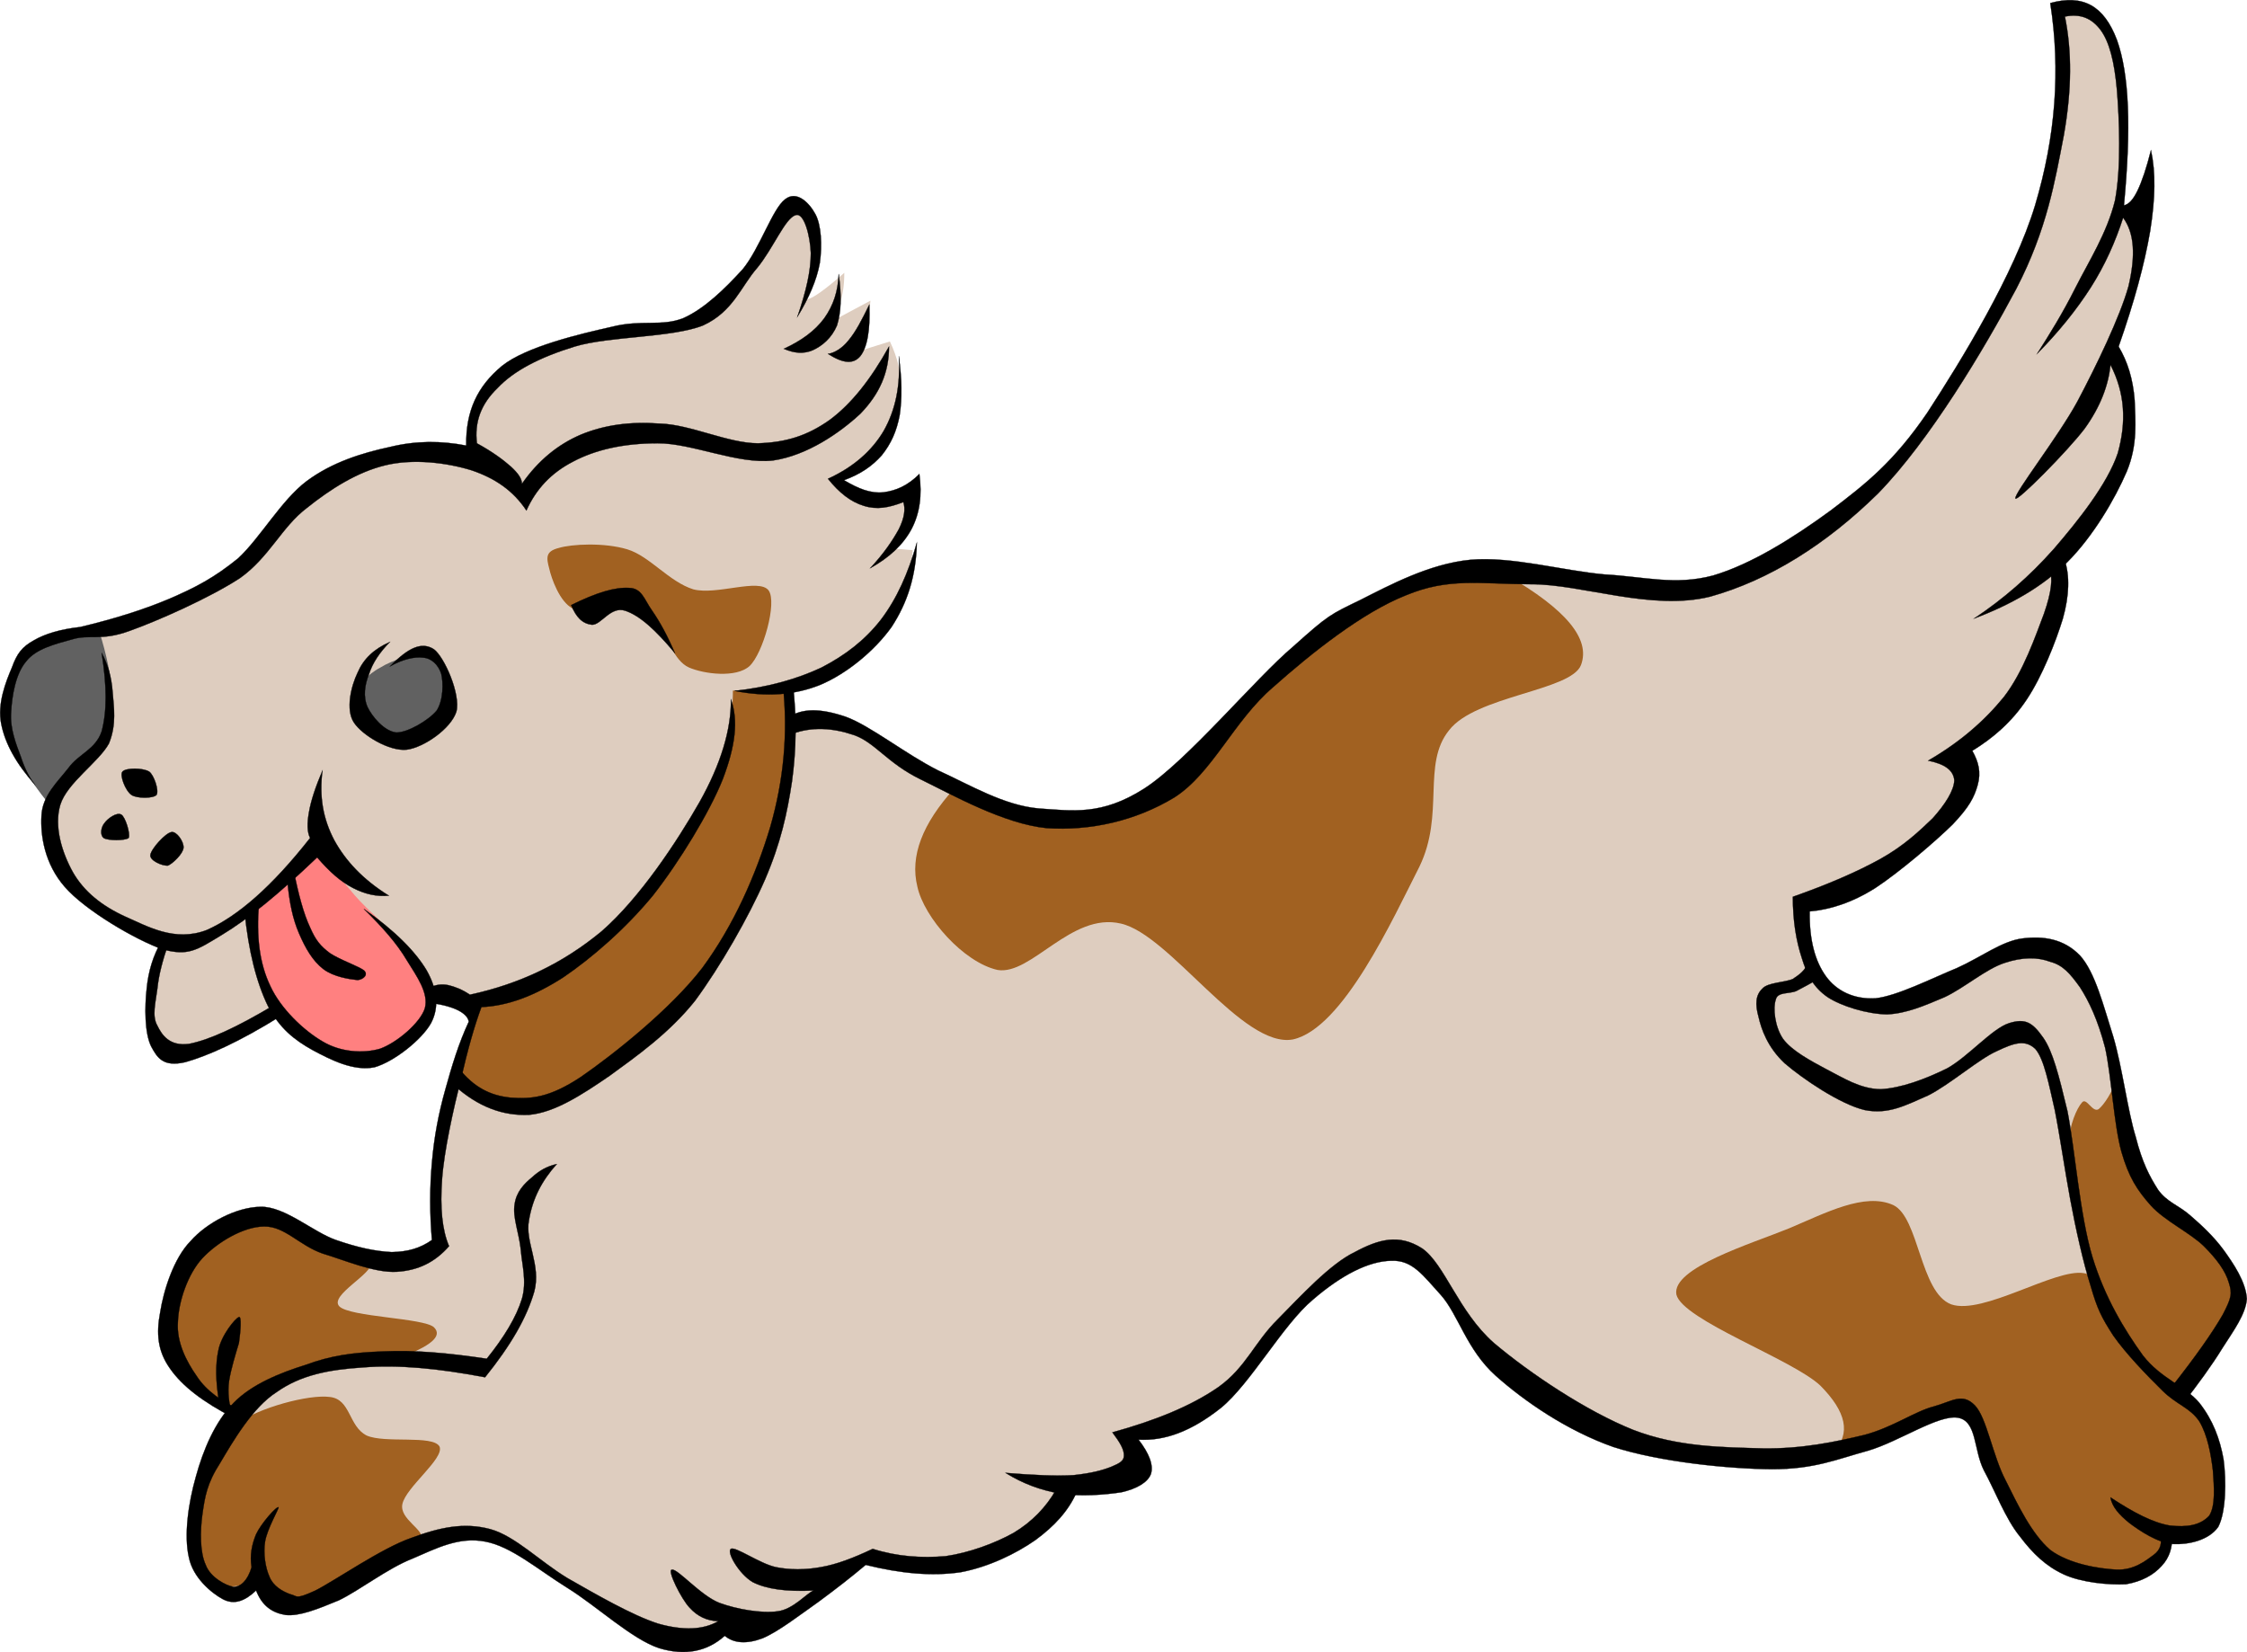 <?xml version="1.0" encoding="UTF-8"?>
<svg version="1.1" viewBox="0 0 287.56 211.42" xml:space="preserve" xmlns="http://www.w3.org/2000/svg">
		
			<g fill-rule="evenodd">
				<path d="m6.385 101.73c-1.98-1.692-3.492-3.456-4.392-5.832-1.044-2.34-1.656-5.868-1.26-7.956 0.504-2.16 2.196-3.708 3.96-4.788 1.548-1.188 2.988-1.188 5.868-2.088 2.952-0.972 8.136-2.16 11.664-3.564 3.312-1.512 6.12-2.736 8.568-4.788 2.412-2.16 3.564-5.364 5.832-7.524 2.16-2.196 4.644-4.032 7.308-5.22 2.736-1.188 5.688-1.836 8.568-2.088 2.664-0.324 5.292-0.252 7.74 0.216-0.72-2.232-0.396-4.392 0.828-6.48 1.224-2.124 4.032-4.644 6.48-6.048 2.448-1.476 5.112-1.98 7.704-2.484 2.412-0.612 4.536-0.324 6.912-0.648s5.328-0.324 7.308-1.26c1.8-1.008 2.916-3.276 4.176-4.572 1.152-1.404 2.016-1.944 3.132-3.564 1.152-1.656 2.376-4.968 3.528-6.048 1.008-1.116 2.016-0.936 2.736-0.432 0.648 0.468 1.008 1.728 1.224 3.348 0.072 1.62-0.288 4.32-0.396 5.868-0.216 1.296-1.152 2.628-0.432 2.484 0.648-0.144 2.232-1.26 4.608-3.348 0 1.692-0.216 2.988-0.648 4.176-0.468 1.044-1.044 1.98-1.872 2.52l5.868-3.132c-0.072 0.972-0.288 2.016-0.648 3.132-0.36 1.152-0.9 2.232-1.476 3.528l4.608-1.44c1.008 2.088 1.404 4.032 1.476 5.832-0.144 1.764-0.828 3.24-1.476 4.824-0.684 1.548-1.224 3.096-2.304 4.356-1.152 1.152-2.556 1.944-4.356 2.52 0.144 1.188 0.828 1.908 2.052 2.304 1.26 0.252 4.14 0 5.437-0.216 1.152-0.252 1.872-0.396 1.872-0.828 0 1.764-0.252 3.24-0.612 4.572-0.396 1.368-0.9 2.232-1.656 3.132l2.484 0.216c-0.18 2.736-0.972 4.968-2.088 7.092-1.188 1.944-2.808 3.456-5.004 5.22-2.376 1.656-5.148 3.528-8.748 5.22v4.392c2.196-0.216 4.212 0 6.444 0.648 2.052 0.54 3.888 1.764 6.48 3.096 2.7 1.332 6.156 3.312 9.396 4.824 3.132 1.368 5.544 3.24 9.612 3.528 4.032 0.252 10.08-0.252 14.4-2.484 4.248-2.448 7.164-7.992 10.836-11.484 3.527-3.564 6.66-6.696 10.656-9.396 4.068-2.808 8.389-5.616 13.355-6.876 4.824-1.26 10.369-0.972 15.66-0.648 5.148 0.252 10.873 2.592 15.66 2.304 4.859-0.36 7.992-1.8 13.141-4.608 5.076-2.916 11.268-6.3 16.92-12.924 5.508-6.876 12.42-19.512 15.875-27.36 3.385-8.028 3.35-14.616 4.176-19.62 0.686-4.896 0.686-8.208 0-9.792 1.152-0.756 2.377-0.756 3.529 0 1.26 0.684 2.375 1.512 3.348 4.572 0.684 2.988 1.152 9.756 1.26 13.356 0.107 3.492-0.035 6.192-0.432 7.956 0.9-0.324 1.547-0.144 2.088 0.396 0.504 0.54 1.115 0.54 0.863 2.916-0.324 2.304-2.16 8.424-2.736 10.872-0.646 2.34-1.043 3.456-1.043 3.348 1.043 2.808 1.477 5.256 1.691 7.488 0.072 2.088-0.035 3.42-0.863 5.652-1.045 2.196-2.809 5.292-4.176 7.74-1.369 2.412-2.412 4.428-3.529 6.444 0.324 1.692 0.182 3.816-0.432 6.084-0.684 2.232-1.332 4.572-3.348 7.704-2.016 3.096-4.932 6.552-8.748 10.656 0.756 2.016 0.756 3.78 0 5.436-0.791 1.656-1.26 1.908-4.607 4.356-3.457 2.34-8.641 5.544-15.84 9.612l-0.432 1.044c0.432 3.132 1.295 5.436 2.303 7.308 0.973 1.692 2.016 2.809 3.961 3.349 2.016 0.504 4.68 0.432 7.703-0.217 2.881-0.792 7.057-2.987 9.613-3.96 2.375-1.044 3.672-2.016 5.436-2.088 1.799-0.107 3.707 0.108 5.436 1.477 1.656 1.26 2.916 3.312 4.176 6.443 1.08 3.097 1.584 8.712 2.484 12.132 0.721 3.24 1.332 5.293 2.52 7.704 1.152 2.376 2.881 4.681 4.607 6.48 1.693 1.692 4.141 2.412 5.4 3.96 1.152 1.512 1.729 3.348 1.873 5.22 0.072 1.765-0.145 3.564-1.225 5.832-1.188 2.304-3.023 4.752-5.652 7.74 1.908 0.612 3.348 2.052 4.176 4.176 0.793 2.196 0.973 6.3 0.828 8.568-0.215 2.088-1.188 3.492-2.088 4.355-1.043 0.864-2.195 1.152-3.744 0.864-0.035 1.836-0.936 3.061-2.699 3.96-1.836 0.828-5.436 1.224-7.74 1.044-2.305-0.324-4.32-1.188-6.049-2.735-1.871-1.62-3.059-3.996-4.391-6.444-1.225-2.628-2.34-6.336-3.348-8.353-1.117-2.052-1.584-3.168-3.35-3.348-1.799-0.144-3.924 1.476-7.488 2.484-3.852 0.936-9.646 2.628-14.615 3.132-5.039 0.324-9.072 0.972-14.615-0.396-5.58-1.403-13.717-4.607-18.18-7.523-4.43-2.988-6.301-7.164-8.533-10.008-2.34-2.988-3.852-5.725-5.652-7.093-1.908-1.367-3.563-1.512-5.652-0.863-2.34 0.611-4.967 2.34-7.486 4.607-2.557 2.124-5.041 5.832-7.309 8.353-2.305 2.52-3.313 4.788-6.084 6.66-2.771 1.728-6.191 2.987-10.404 3.779 0.828 1.008 1.225 1.98 1.045 2.916-0.217 0.973-0.721 1.765-2.089 2.521-1.512 0.54-3.528 0.936-6.48 1.044-1.872 2.844-4.032 4.968-6.912 6.66-2.88 1.619-6.732 2.664-10.008 3.132-3.276 0.432-6.48 0.18-9.612-0.612-1.98 2.052-3.996 3.744-6.048 5.22-2.232 1.44-4.716 2.88-6.48 3.349-1.692 0.396-2.988 0.107-3.744-0.864-1.008 1.728-2.7 2.52-5.22 2.52-2.592-0.107-6.624-1.26-10.008-2.916-3.492-1.8-7.092-5.327-10.224-7.092-3.168-1.836-5.436-3.275-8.352-3.348-3.024-0.072-5.76 1.404-9.18 2.916-3.456 1.404-8.424 5.292-11.304 5.832-3.024 0.504-4.932-0.396-6.264-2.7-1.296 1.512-2.664 2.268-3.96 1.872-1.476-0.432-3.384-1.944-4.176-3.96-0.72-2.088-1.116-5.148-0.216-8.352 0.864-3.276 2.556-6.912 5.22-11.053-3.168-1.368-5.508-3.348-6.876-5.651-1.332-2.448-1.872-5.904-1.476-8.568 0.144-2.772 0.936-5.724 2.952-7.488 1.98-1.872 6.48-3.06 9.18-3.132 2.592-0.036 4.14 2.124 6.876 3.132s6.696 2.7 9.396 2.7c2.628-0.18 4.716-1.368 6.264-3.563-0.936-2.305-1.404-4.824-1.26-7.704 0.108-2.952 0.864-5.977 1.872-9.612 0.9-3.744 2.088-7.668 3.564-12.313-1.62-0.684-4.032-0.936-7.092-1.044-3.204-0.144-8.1 0.108-11.484 0.612-3.384 0.54-6.264 1.26-8.784 2.304-2.7 0.828-4.968 2.521-7.092 3.133-2.268 0.611-4.176 0.936-5.436 0.432-1.224-0.576-1.728-1.764-1.656-3.996-0.036-2.376 0.684-5.508 1.872-9.792-3.564-1.44-6.408-2.772-8.532-4.392-2.304-1.584-3.312-2.881-4.392-5.004-1.08-2.269-1.656-5.004-1.872-8.353v-0.829z" fill="#decdbf"/>
				<path d="m71.509 70.125c1.656-0.504 5.832-0.72 8.784 0.18 2.844 0.864 5.328 4.14 8.424 5.112 2.988 0.792 8.424-1.476 9.648 0.144 1.116 1.548-0.72 8.064-2.448 9.684-1.729 1.548-5.832 1.008-7.74 0.18-2.016-0.9-2.664-3.96-4.032-5.292-1.476-1.368-2.808-2.484-4.572-2.808-1.908-0.324-4.752 1.152-6.3 0.54-1.656-0.864-2.7-3.816-2.988-5.112-0.36-1.367-0.504-2.195 1.224-2.628z" fill="#a16121"/>
				<path d="m60.277 128.05c3.204 0 6.444-1.044 10.008-2.988 3.456-1.979 7.56-5.004 11.052-8.928 3.528-4.032 7.2-10.368 9.468-14.976 2.124-4.644 2.988-8.856 2.988-12.78l7.2-0.18c0.144 3.78 0.072 7.38-0.504 11.088-0.504 3.672-1.44 7.02-2.808 10.872-1.476 3.744-3.24 7.668-5.976 11.772-2.952 3.96-7.56 9.216-11.052 12.456-3.636 3.168-7.02 5.724-10.008 6.84-3.024 1.008-5.94 0-7.92-0.54-1.944-0.576-3.42-1.512-4.032-2.808 0.684-2.305 1.152-4.284 1.404-5.94 0.216-1.621 0.324-2.917 0.18-3.888z" fill="#a16121"/>
				<path d="m29.929 180.9c-2.196-1.152-3.96-2.664-5.292-4.392-1.44-1.801-2.844-3.528-2.808-6.156-0.036-2.736 0.828-7.2 2.988-9.648 2.196-2.556 7.092-4.464 9.828-4.896 2.592-0.324 3.996 1.764 6.156 2.808 2.088 0.973 6.156 1.404 6.66 2.952 0.432 1.368-5.4 4.212-4.032 5.616 1.368 1.368 10.764 1.476 12.096 2.664 1.152 1.116-0.288 2.412-4.716 4.032-4.572 0.288-8.208 0.756-11.052 1.403-2.88 0.576-4.608 1.332-6.156 2.269-1.656 0.936-2.88 2.053-3.672 3.348z" fill="#a16121"/>
				<path d="m33.241 202.14c-1.296 0.504-2.268 0.792-3.312 0.864-1.08 0.035-1.836 0.432-2.664-0.36-0.828-0.937-2.052-2.844-2.268-4.896-0.432-2.195-0.144-4.896 0.72-7.56 0.792-2.664 1.944-6.192 4.716-8.064 2.664-1.943 9.036-3.707 11.772-3.348 2.7 0.288 2.376 3.744 4.716 4.932 2.34 1.045 8.46-0.107 9.324 1.404 0.684 1.512-4.32 5.22-4.752 7.38-0.396 1.944 2.916 3.276 2.448 4.536-0.684 1.188-3.636 1.765-5.94 2.988-2.376 1.224-5.436 2.988-7.38 4.032-1.944 0.792-3.096 1.08-4.032 1.26-0.972 0.18-1.62-0.036-1.944-0.36-0.468-0.936-0.936-1.873-1.404-2.808z" fill="#a16121"/>
				<path d="m265.84 153.39c-0.865-2.736-1.225-5.184-1.08-7.2 0.072-2.195 1.008-4.355 1.691-5.111 0.576-0.685 1.332 1.367 2.123 0.863 0.721-0.611 1.621-1.979 2.557-4.248 0.576 4.752 1.477 8.424 2.305 11.017 0.828 2.592 1.367 2.592 2.988 4.464 1.656 1.764 5.076 4.248 6.768 6.336 1.619 1.944 2.592 3.6 2.771 5.508 0.037 1.8-0.9 3.528-2.123 5.724-1.369 2.124-3.025 4.572-5.508 7.2-2.484-1.8-4.465-3.636-5.941-5.508-1.475-1.944-1.943-2.808-2.951-5.904-1.045-3.277-2.377-7.525-3.6-13.141z" fill="#a16121"/>
				<path d="m234.66 185.79c3.672-1.477 6.658-2.628 9.107-3.601 2.303-1.008 3.707-2.556 5.328-2.124 1.619 0.433 3.096 2.196 4.428 4.464 1.152 2.196 1.367 5.4 2.988 8.064 1.584 2.556 3.959 5.04 6.551 6.768 2.412 1.513 5.725 2.952 8.281 2.521 2.447-0.468 4.752-2.232 6.768-5.292 2.34 0.576 4.031 0.107 5.076-1.26 0.936-1.44 1.477-4.717 1.08-7.2-0.469-2.592-2.268-5.904-3.6-7.849-1.477-2.052-3.133-2.376-4.682-4.031-1.547-1.656-3.096-3.564-4.643-5.725-1.584-2.268-1.152-7.02-4.68-7.596-3.672-0.612-12.889 5.4-16.957 3.996-3.996-1.512-4.104-11.124-7.416-12.708-3.672-1.656-8.641 1.008-13.355 2.988-4.752 1.943-15.012 5.04-14.4 8.46 0.793 3.275 14.904 8.315 18.432 11.664 3.313 3.349 3.925 6.12 1.694 8.461z" fill="#a16121"/>
				<path d="m122.12 100.91c3.888 2.448 7.704 3.744 11.736 4.176 4.032 0.324 8.316-0.072 12.168-2.016 3.779-2.052 6.732-6.588 10.367-10.008 3.457-3.528 6.912-7.452 10.945-10.512 4.068-3.06 9.035-6.228 13.355-7.704 4.32-1.44 8.244-1.98 12.168-1.224 7.523 4.356 10.729 8.136 9.469 11.484-1.262 3.312-13.5 3.924-16.885 8.352-3.492 4.32-0.539 10.728-3.779 17.424-3.42 6.731-9.793 20.735-16.201 22.14-6.443 1.188-15.732-13.428-22.032-14.832-6.336-1.476-11.448 6.66-15.768 5.94-4.356-0.973-9.396-6.696-10.26-10.656-0.971-3.924 0.649-8.064 4.717-12.564z" fill="#a16121"/>
				<path d="m31.837 117c0.18 2.735 0.648 5.256 1.404 7.56 0.648 2.304 0.9 4.356 2.988 6.3 2.124 1.908 6.84 4.141 9.288 4.752 2.196 0.433 3.204-0.936 4.572-1.764 1.44-0.972 2.916-2.124 3.852-3.168 0.792-1.008 1.476-1.296 1.08-2.809-0.36-1.764-1.8-4.355-3.348-6.659-1.62-2.305-4.5-4.572-6.3-6.66-1.872-2.232-3.456-4.104-4.752-6.156-2.052 1.728-3.852 3.312-5.256 4.752-1.476 1.475-2.7 2.664-3.528 3.852z" fill="#ff8080"/>
				<path d="m6.025 102.6c-2.088-2.63-3.528-4.934-4.464-6.914-0.864-2.052-1.188-3.204-0.972-5.004 0.18-1.836 0.72-4.32 1.764-5.796 0.828-1.548 1.728-2.664 3.528-3.348 1.728-0.72 3.96-0.9 6.84-0.684 0.9 2.88 1.476 5.508 1.584 7.884 0.072 2.412-0.036 4.428-0.9 6.336-1.044 1.764-3.492 3.276-4.716 4.536-1.224 1.296-2.16 2.196-2.664 2.988z" fill="#616161"/>
				<path d="m45.193 89.277c-0.252 1.332 0.612 2.7 1.908 3.672 1.26 0.792 3.672 1.728 5.436 1.404 1.62-0.432 4.032-2.016 4.752-3.492 0.612-1.548 0.108-4.032-0.396-5.22-0.504-1.224-1.08-1.98-2.412-1.98-1.476-0.072-4.248 0.792-5.796 1.764-1.728 0.901-3.168 2.556-3.492 3.852z" fill="#616161"/>
				<path d="m4.513 100.47c-0.72-0.9-1.332-2.052-1.836-3.6-0.612-1.62-1.404-3.636-1.26-5.652 0.108-2.16 0.576-5.004 1.944-6.588 1.224-1.584 3.636-2.196 5.868-2.808 2.232-0.684 3.708 0.252 7.344-1.08 3.636-1.296 10.296-4.248 14.148-6.768 3.744-2.664 5.328-6.516 8.496-8.928 3.096-2.484 6.516-4.644 10.116-5.508 3.564-0.864 7.884-0.324 11.016 0.648 2.988 1.008 5.328 2.592 7.02 5.148 1.224-2.736 3.168-4.824 5.976-6.264 2.844-1.512 6.444-2.34 10.8-2.34 4.392-0.036 10.296 2.736 14.796 2.196 4.392-0.648 8.568-3.564 11.16-5.976 2.448-2.52 3.672-5.256 3.672-8.604-2.34 4.212-4.824 7.344-7.596 9.396-2.844 2.016-5.58 2.88-9.18 2.988-3.816 0-8.64-2.412-12.528-2.52-3.888-0.288-7.128 0.18-10.116 1.404-2.952 1.26-5.472 3.312-7.56 6.3 0-0.648-0.468-1.332-1.404-2.196-0.972-0.864-2.376-1.908-4.356-2.988-0.324-2.7 0.504-5.004 2.628-7.056 2.088-2.232 5.436-3.96 9.9-5.328 4.392-1.332 12.456-1.116 16.416-2.7 3.852-1.764 4.86-5.004 6.912-7.344 2.052-2.484 3.6-6.408 4.932-6.768 1.08-0.396 1.872 2.7 1.944 4.86 0 2.232-0.576 4.824-1.728 8.172 1.476-2.412 2.484-4.716 2.88-6.912 0.324-2.304 0.18-4.896-0.576-6.264-0.756-1.404-2.376-3.096-3.888-1.872-1.584 1.188-3.24 6.3-5.4 8.928-2.232 2.448-4.86 5.04-7.596 6.264-2.808 1.116-5.364 0.144-9.18 1.116-3.996 0.9-10.944 2.52-14.04 5.004-3.168 2.628-4.644 5.796-4.572 10.188-3.168-0.612-6.372-0.648-9.756 0.18-3.528 0.756-7.416 1.944-10.692 4.392-3.204 2.412-5.94 7.272-8.748 9.864-3.06 2.484-5.4 3.708-8.82 5.184-3.42 1.44-7.164 2.592-11.376 3.6-2.556 0.288-4.5 0.864-5.976 1.728-1.476 0.828-2.124 1.656-2.772 3.456-0.756 1.764-1.908 4.644-1.368 7.236 0.504 2.52 1.908 5.076 4.356 7.812z" stroke="#000" stroke-miterlimit="10" stroke-width=".036"/>
				<path d="m100.31 44.638c2.268-1.044 3.996-2.304 5.184-3.924 1.152-1.62 1.764-3.456 1.836-5.652 0.396 2.844 0.324 4.86-0.216 6.588-0.684 1.62-1.908 2.628-3.096 3.168-1.188 0.504-2.376 0.395-3.708-0.18z" stroke="#000" stroke-miterlimit="10" stroke-width=".036"/>
				<path d="m105.96 45.286c0.792-0.108 1.8-0.684 2.628-1.728 0.936-1.116 1.692-2.592 2.664-4.572 0.144 3.313-0.288 5.508-1.152 6.588-0.9 1.08-2.232 0.936-4.14-0.288z" stroke="#000" stroke-miterlimit="10" stroke-width=".036"/>
				<path d="m115.03 45.574c0.396 2.988 0.432 5.364 0.108 7.56-0.396 2.088-1.116 3.672-2.304 5.148-1.26 1.404-2.736 2.412-4.824 3.168 1.836 1.08 3.384 1.728 5.076 1.548 1.62-0.216 3.096-0.864 4.572-2.34 0.36 2.7 0.072 5.004-1.008 7.056-1.08 2.016-2.844 3.636-5.292 5.004 1.8-1.944 2.88-3.564 3.672-5.004 0.72-1.44 0.864-2.592 0.576-3.456-1.872 0.72-3.384 1.008-5.076 0.468-1.656-0.504-3.132-1.656-4.572-3.456 3.24-1.476 5.616-3.564 7.128-6.12 1.512-2.665 2.16-5.76 1.944-9.576z" stroke="#000" stroke-miterlimit="10" stroke-width=".036"/>
				<path d="m94.009 88.414c4.284-0.468 7.992-1.512 11.124-2.988 3.06-1.584 5.544-3.492 7.596-6.12 2.052-2.7 3.492-5.94 4.608-9.864-0.108 4.248-1.188 7.668-3.24 10.8-2.16 3.024-5.688 5.94-9.072 7.38-3.348 1.368-7.02 1.584-11.016 0.792z" stroke="#000" stroke-miterlimit="10" stroke-width=".036"/>
				<path d="m13.009 83.554c0.792 1.44 1.26 3.06 1.404 5.004 0.144 1.908 0.54 4.104-0.468 6.588-1.296 2.376-5.364 5.04-6.228 7.848-0.828 2.772 0.216 6.12 1.62 8.64 1.404 2.448 3.672 4.284 6.66 5.651 2.88 1.261 6.372 3.313 10.476 1.729 3.96-1.764 8.316-5.544 13.212-11.772-0.396-0.756-0.396-1.908-0.144-3.312 0.252-1.476 0.828-3.204 1.728-5.328-0.432 3.348 0.072 6.192 1.512 8.928 1.44 2.628 3.672 5.04 6.984 7.092-1.548 0.145-3.024-0.18-4.572-0.972-1.62-0.828-3.024-2.088-4.608-3.924-4.896 4.68-8.82 7.884-12.168 9.9-3.312 2.016-4.32 2.735-7.596 1.872-3.492-1.225-9.936-5.005-12.528-7.992-2.592-2.952-3.132-6.588-2.988-9.108 0.108-2.592 2.088-4.356 3.456-6.12 1.296-1.8 3.456-2.34 4.248-4.68 0.684-2.556 0.684-5.724 0-10.044z" stroke="#000" stroke-miterlimit="10" stroke-width=".036"/>
				<path d="m20.605 120.56c-1.008 1.764-1.62 3.708-1.836 5.976-0.252 2.269-0.288 5.652 0.576 7.381 0.792 1.476 1.548 2.664 4.356 2.016 2.736-0.756 6.876-2.556 12.276-5.94l-0.792-1.439c-4.932 2.952-8.424 4.536-11.016 5.04-2.484 0.324-3.456-1.152-4.032-2.34-0.72-1.225-0.216-2.988 0-4.717 0.18-1.8 0.684-3.636 1.368-5.651-0.288-0.111-0.576-0.218-0.9-0.326z" stroke="#000" stroke-miterlimit="10" stroke-width=".036"/>
				<path d="m31.297 116.64c0.504 5.112 1.548 9.144 2.988 12.096 1.476 2.844 3.384 4.356 5.724 5.652 2.34 1.26 5.256 2.735 7.92 2.196 2.52-0.721 6.048-3.528 7.236-5.652 1.08-2.052 0.792-4.356-0.576-6.769-1.44-2.411-4.068-5.075-8.028-7.848 2.376 2.34 4.212 4.392 5.508 6.588 1.296 2.088 2.808 4.176 2.304 6.12-0.576 1.872-3.6 4.428-5.724 5.184-2.196 0.648-5.112 0.433-7.38-0.936-2.412-1.404-5.328-4.176-6.66-7.056-1.44-2.988-1.8-6.444-1.476-10.513-0.612 0.289-1.224 0.613-1.836 0.938z" stroke="#000" stroke-miterlimit="10" stroke-width=".036"/>
				<path d="m36.805 113.04c0.252 2.521 0.648 4.536 1.476 6.444 0.792 1.836 1.728 3.492 3.096 4.536 1.332 1.008 3.348 1.296 4.392 1.404 0.72-0.072 1.44-0.685 0.792-1.261-0.756-0.54-3.132-1.367-4.356-2.195-1.188-0.9-1.8-1.62-2.52-3.276-0.828-1.764-1.476-4.176-2.088-7.236-0.252 0.505-0.504 1.045-0.792 1.584z" stroke="#000" stroke-miterlimit="10" stroke-width=".036"/>
				<path d="m49.909 82.149c-2.052 0.9-3.384 2.16-4.14 3.924-0.828 1.692-1.584 4.752-0.468 6.408 1.044 1.584 4.5 3.708 6.768 3.456 2.196-0.288 5.652-2.7 6.336-4.86 0.576-2.232-1.548-7.02-2.88-7.992-1.512-0.972-3.204-0.288-5.616 2.196 1.656-0.936 3.204-1.26 4.248-1.116 1.08 0.072 1.944 0.936 2.304 2.052 0.288 1.116 0.288 3.384-0.576 4.716-1.044 1.26-3.744 2.844-5.184 2.808-1.548-0.18-3.096-2.052-3.672-3.276-0.576-1.332-0.36-2.844 0.216-4.248 0.432-1.367 1.368-2.771 2.664-4.068z" stroke="#000" stroke-miterlimit="10" stroke-width=".036"/>
				<path d="m15.673 98.746c-0.396 0.432 0.36 2.448 1.152 2.988 0.684 0.468 2.772 0.468 3.204 0 0.36-0.54-0.324-2.556-0.936-2.988-0.828-0.504-2.988-0.504-3.42 0z" stroke="#000" stroke-miterlimit="10" stroke-width=".036"/>
				<path d="m13.369 105.33c-0.432 0.504-0.612 1.512-0.108 1.908 0.504 0.36 2.772 0.36 3.204 0 0.252-0.54-0.432-2.7-0.936-2.988-0.576-0.359-1.764 0.505-2.16 1.08z" stroke="#000" stroke-miterlimit="10" stroke-width=".036"/>
				<path d="m19.237 109.44c-0.072 0.684 1.512 1.404 2.268 1.332 0.648-0.288 1.908-1.512 1.98-2.268 0.072-0.792-0.9-2.16-1.548-2.017-0.756 0.109-2.628 2.161-2.7 2.953z" stroke="#000" stroke-miterlimit="10" stroke-width=".036"/>
				<path d="m93.541 89.494c0.036 3.852-1.26 8.244-4.032 13.176-2.88 5.041-7.596 12.205-12.492 16.488-4.932 4.104-10.512 6.769-16.884 8.137-1.008-0.685-1.98-1.044-2.772-1.225-0.9-0.18-1.62-0.036-2.304 0.288l0.36 2.052c1.404 0.181 2.556 0.54 3.312 0.937 0.72 0.396 1.188 0.864 1.26 1.404-1.296 2.771-2.16 5.651-2.988 8.64-0.864 3.06-1.44 6.048-1.728 9.396-0.288 3.168-0.288 6.517 0 9.9-1.476 1.044-3.06 1.512-5.148 1.548-2.124-0.107-4.32-0.576-7.128-1.548-2.916-1.008-6.552-4.32-9.648-4.248-3.096 0.036-6.912 2.052-8.964 4.392-2.16 2.196-3.456 6.337-3.888 9.108-0.504 2.664-0.36 4.932 1.26 7.2 1.548 2.231 4.212 4.284 8.136 6.3l0.936-0.936c-2.376-1.116-4.392-2.448-5.652-4.393-1.368-1.943-2.592-4.392-2.412-6.912 0.072-2.592 1.26-6.155 3.132-8.172 1.872-2.016 5.256-4.067 7.92-4.067 2.628-0.036 4.464 2.411 7.452 3.456 2.88 0.863 6.66 2.52 9.54 2.34 2.736-0.181 4.86-1.225 6.66-3.276-0.9-2.088-1.152-4.968-0.9-8.496 0.252-3.708 1.476-9.107 2.412-12.852 0.864-3.744 1.692-6.732 2.628-9.252 3.348-0.145 6.732-1.404 10.44-3.78 3.672-2.484 8.028-6.264 11.52-10.512 3.384-4.32 7.236-10.62 8.928-14.868 1.62-4.249 2.016-7.526 1.044-10.225z" stroke="#000" stroke-miterlimit="10" stroke-width=".036"/>
				<path d="m28.057 179.53c-0.468-2.7-0.504-4.896-0.108-6.731 0.36-1.908 2.16-4.104 2.628-4.248 0.36-0.145 0.216 1.8 0 3.312-0.396 1.332-1.008 3.276-1.26 4.86-0.216 1.512 0 2.88 0.36 4.248-0.54-0.468-1.08-0.937-1.62-1.441z" stroke="#000" stroke-miterlimit="10" stroke-width=".036"/>
				<path d="m71.257 148.97c-1.908 2.124-3.096 4.392-3.564 7.2-0.54 2.735 1.584 5.724 0.684 9.107-0.972 3.384-3.024 6.912-6.3 10.98-6.048-1.152-11.124-1.62-15.624-1.261-4.5 0.288-7.992 1.009-11.016 3.133-3.132 1.979-5.688 6.443-7.272 9.107-1.692 2.628-1.944 4.32-2.268 6.588-0.288 2.124-0.324 4.824 0.432 6.444 0.576 1.584 2.592 2.664 3.564 2.808 0.9 0 1.8-0.792 2.304-2.52-0.252-1.512 0.036-2.916 0.576-4.212 0.612-1.332 2.592-3.601 2.88-3.456 0.072 0.144-1.476 2.808-1.728 4.392-0.252 1.513 0.036 3.349 0.576 4.536 0.468 1.152 1.62 1.836 2.628 2.196 0.972 0.216 0.576 0.756 3.24-0.468 2.556-1.297 8.496-5.437 12.276-6.732 3.672-1.368 6.768-2.016 10.116-1.116 3.204 0.9 6.3 4.104 9.864 6.265 3.6 2.052 8.316 4.787 11.628 5.832 3.204 0.899 5.76 0.792 7.668-0.324-1.44-0.036-2.664-0.612-3.672-1.729-1.044-1.08-2.916-4.823-2.268-4.859 0.72-0.181 3.672 3.312 6.084 4.248 2.268 0.827 5.4 1.367 7.452 1.079 2.016-0.252 3.744-2.34 4.608-2.663 0.756-0.433 0.756-0.433 0 0-3.492 0.18-6.048-0.181-7.812-1.08-1.764-1.044-3.384-3.889-2.772-4.248 0.54-0.36 3.708 1.907 5.76 2.34 1.8 0.36 3.708 0.36 5.724 0 2.088-0.36 4.212-1.188 6.66-2.34 3.204 1.008 6.264 1.188 9.324 0.936 2.988-0.432 6.264-1.62 8.712-2.988 2.34-1.403 4.14-3.275 5.4-5.472l2.664 0.288c-1.08 2.412-2.844 4.32-5.292 6.12-2.484 1.728-5.94 3.42-9.54 4.104-3.708 0.54-7.632 0.181-12.168-0.936-1.836 1.548-3.78 3.06-5.976 4.68-2.304 1.62-5.22 3.889-7.236 4.716-2.016 0.757-3.672 0.648-4.824-0.323-2.232 2.016-5.076 2.592-8.388 1.584-3.456-1.116-8.064-5.437-11.736-7.704-3.816-2.376-7.2-5.328-10.548-5.94-3.348-0.647-6.228 0.864-9.324 2.196-3.132 1.224-6.768 4.068-9.396 5.328-2.772 1.151-5.04 2.052-6.804 1.872-1.764-0.288-3.024-1.188-3.78-3.132-1.44 1.367-2.808 1.872-4.248 1.115-1.476-0.792-3.852-2.771-4.356-5.363-0.648-2.809-0.072-6.948 0.9-10.332 0.936-3.42 2.448-7.021 4.824-9.433 2.304-2.376 5.976-3.852 9.216-4.859 3.204-1.188 5.976-1.584 9.972-1.729 3.96-0.18 8.136 0.18 13.212 0.937 2.232-2.772 3.78-5.328 4.5-7.668 0.648-2.269 0-4.356-0.144-6.265-0.216-2.124-1.08-4.212-0.792-5.832 0.216-1.584 1.224-2.628 2.196-3.42 0.936-0.864 1.908-1.439 3.204-1.727z" stroke="#000" stroke-miterlimit="10" stroke-width=".036"/>
				<path d="m58.729 136.73c1.872 2.376 3.996 3.492 6.66 3.744 2.556 0.18 4.896 0.036 8.964-2.664 4.068-2.808 11.412-8.604 15.516-13.932 4.068-5.509 6.876-11.952 8.712-18.072 1.728-6.012 2.268-12.024 1.62-18.036l1.26-0.288c0.504 4.176 0.468 8.352-0.108 12.528-0.612 4.068-1.44 7.884-3.456 12.564-2.088 4.788-5.724 11.124-8.964 15.517-3.312 4.14-7.452 7.056-10.908 9.575-3.564 2.448-7.056 4.717-10.332 5.005-3.348 0.144-6.48-1.009-9.54-3.744 0.18-0.722 0.36-1.442 0.576-2.197z" stroke="#000" stroke-miterlimit="10" stroke-width=".036"/>
				<path d="m100.78 91.87c1.836-1.26 4.14-1.26 7.452-0.144 3.168 1.152 7.668 4.788 11.844 6.876 4.104 1.872 8.388 4.464 12.852 4.86 4.32 0.288 8.028 0.936 13.463-2.52 5.473-3.492 14.328-14.184 19.08-18.18 4.572-4.104 4.752-4.104 8.604-5.976 3.781-1.908 8.857-4.644 14.113-5.148 5.256-0.468 11.844 1.404 17.135 1.872 5.148 0.288 9.037 1.44 13.896 0.144 4.896-1.44 10.332-4.86 15.049-8.316 4.5-3.42 8.027-6.156 12.383-12.528 4.357-6.696 11.125-17.712 13.789-26.532 2.627-8.82 3.275-17.316 1.943-25.884 4.176-1.152 6.877 0.324 8.533 4.716 1.584 4.392 1.836 11.304 0.898 21.168 0.576-0.108 1.152-0.684 1.729-1.872s1.152-2.916 1.729-5.184c0.611 2.808 0.576 6.084-0.107 10.368-0.721 4.212-2.018 9-4.033 14.76 1.152 1.944 1.836 4.14 2.053 6.876 0.072 2.628 0.432 5.616-1.008 9.108-1.512 3.528-4.32 8.316-7.596 11.592-3.24 3.204-7.273 5.472-11.953 7.236 3.779-2.52 7.057-5.364 10.225-8.928 3.096-3.6 6.84-8.28 8.172-12.24 1.115-3.996 0.936-7.668-0.936-11.304-0.252 2.556-1.26 5.328-3.313 8.172-2.16 2.844-8.676 9.432-8.855 8.928-0.182-0.648 5.471-7.884 7.92-12.384 2.447-4.608 5.471-10.872 6.551-14.76 0.938-3.96 0.756-6.84-0.684-8.784-0.973 3.024-2.305 6.048-4.141 8.928s-4.176 5.76-6.875 8.496c1.584-2.484 3.275-5.184 4.932-8.496 1.656-3.276 4.031-6.984 5.041-11.124 0.826-4.284 0.539-10.512 0.252-14.112-0.324-3.672-0.973-6.192-2.088-7.704-1.152-1.548-2.629-2.124-4.572-1.728 0.898 4.428 0.898 9.324-0.145 15.228-1.115 5.724-2.125 11.988-6.084 19.62-4.141 7.776-11.053 19.368-17.676 26.172-6.697 6.588-14.004 11.124-21.492 13.212-7.561 1.872-16.416-1.62-22.969-1.584-6.588-0.036-10.475-0.864-15.947 1.404-5.58 2.196-12.133 7.416-17.027 11.772-5.041 4.32-7.777 11.016-12.637 14.112-5.004 3.024-10.764 4.284-16.308 3.924-5.508-0.54-12.06-4.248-16.2-6.264-4.212-2.052-5.796-4.716-8.496-5.652-2.771-0.936-5.364-1.08-7.92-0.144-0.18-0.684-0.36-1.368-0.576-2.052z" stroke="#000" stroke-miterlimit="10" stroke-width=".036"/>
				<path d="m262.27 72.861c0.469 1.044 0.287 2.88-0.684 5.652-1.045 2.736-2.629 7.452-5.148 10.692-2.557 3.132-5.652 5.796-9.684 8.136 2.123 0.432 3.24 1.224 3.348 2.52-0.037 1.296-1.152 3.06-2.771 4.86-1.693 1.62-3.637 3.492-6.66 5.184-2.988 1.656-6.732 3.276-11.232 4.86 0 3.132 0.432 5.652 1.152 7.848 0.648 2.124 1.475 3.744 3.311 5.004 1.766 1.152 5.041 2.16 7.598 2.196 2.482-0.108 4.787-1.116 7.344-2.196 2.484-1.151 5.328-3.636 7.703-4.392 2.268-0.756 4.213-0.756 5.832-0.144 1.621 0.432 2.52 1.476 3.816 3.275 1.152 1.8 2.268 4.141 3.203 7.704 0.793 3.492 1.117 9.828 2.088 13.32 0.938 3.275 2.018 4.932 3.781 6.912 1.764 1.943 5.039 3.491 6.768 5.184 1.656 1.656 2.771 3.168 3.205 4.68 0.432 1.368 0.359 1.908-0.793 4.104-1.332 2.304-3.42 5.292-6.66 9.396l1.512 2.053c2.016-2.593 3.781-5.005 5.148-7.236 1.404-2.196 2.951-4.284 3.096-6.264-0.145-2.196-1.691-4.465-2.988-6.265-1.332-1.8-2.844-3.168-4.248-4.392-1.512-1.332-2.988-1.692-4.139-3.313-1.117-1.764-2.018-3.491-2.844-6.731-1.045-3.384-1.729-8.964-2.881-12.853-1.26-3.96-2.305-8.208-4.248-10.367-2.088-2.16-4.68-2.521-7.344-2.196s-5.328 2.412-8.389 3.78c-3.24 1.331-7.703 3.6-10.477 3.888-2.771 0.144-4.967-0.972-6.299-2.809-1.369-1.871-2.16-4.644-2.088-8.315 2.52-0.216 5.363-1.08 8.387-2.988 3.025-1.979 7.67-5.939 9.9-8.136 2.125-2.232 2.773-3.492 3.205-5.04 0.467-1.656 0.107-2.988-0.684-4.392 2.699-1.656 5.074-3.708 6.982-6.588 1.945-2.916 3.709-7.38 4.609-10.332 0.828-2.952 0.898-5.508 0.215-7.524-0.647 0.398-1.293 0.794-1.942 1.225z" stroke="#000" stroke-miterlimit="10" stroke-width=".036"/>
				<path d="m231.28 123.37c-0.289 0.792-0.9 1.297-1.836 1.908-1.008 0.468-3.24 0.433-3.924 1.26-0.828 0.792-0.936 1.944-0.469 3.601 0.361 1.584 1.152 3.888 3.348 5.939 2.305 1.98 7.057 5.221 10.225 5.977 3.061 0.612 5.256-0.612 8.137-1.872 2.736-1.368 6.479-4.645 8.748-5.652 2.268-1.08 3.635-1.512 4.932-0.324 1.152 1.261 1.764 4.572 2.52 7.849 0.648 3.275 1.26 7.56 1.98 11.448 0.684 3.708 1.691 8.208 2.627 11.124 0.828 2.88 1.369 3.96 2.881 6.3 1.584 2.268 4.283 5.076 6.301 7.056 1.871 1.836 3.49 2.124 4.715 3.924 1.045 1.765 1.477 4.177 1.729 6.265 0.145 2.016 0.359 4.5-0.469 5.796-1.115 1.224-2.844 1.512-5.039 1.26-2.16-0.36-4.645-1.656-7.596-3.6 0.18 1.188 1.115 2.231 2.412 3.275 1.332 1.008 3.635 2.557 5.65 2.7 1.945 0.072 4.5-0.468 5.725-2.196 1.008-1.907 1.045-5.939 0.684-8.64-0.467-2.628-1.367-5.04-3.096-7.236-1.836-2.195-4.896-3.06-7.236-6.084-2.34-3.24-4.859-7.38-6.443-12.563-1.619-5.328-2.268-13.968-3.203-18.685-1.117-4.644-1.873-7.632-3.098-9.396-1.367-1.944-2.268-2.521-4.355-1.872-2.195 0.684-5.221 4.284-7.955 5.796-2.844 1.404-5.904 2.52-8.496 2.664-2.629-0.036-4.824-1.476-6.877-2.521-2.16-1.151-4.5-2.411-5.615-3.924-1.08-1.584-1.297-3.996-0.936-5.004 0.215-1.044 1.691-0.72 2.627-1.116 0.863-0.468 1.836-0.936 2.771-1.548-0.433-0.612-0.9-1.26-1.369-1.909z" stroke="#000" stroke-miterlimit="10" stroke-width=".036"/>
				<path d="m276.42 196.48c0.287 0.864 0.143 1.836-0.828 2.521-0.973 0.72-2.484 1.943-4.68 1.872-2.305-0.108-6.121-0.721-8.533-2.521-2.412-2.088-4.139-5.76-5.723-8.928-1.656-3.168-2.412-8.028-3.926-9.576-1.619-1.656-2.916-0.504-5.256 0.145-2.412 0.611-5.219 2.663-8.855 3.636-3.744 0.899-8.027 1.8-12.996 1.728-5.004-0.144-10.871-0.144-16.631-2.376-5.941-2.376-13.178-7.2-17.82-11.124-4.537-3.996-6.301-10.116-9.18-12.096-2.988-1.908-5.58-1.152-8.605 0.468-3.168 1.512-6.984 5.688-9.9 8.641-2.951 2.916-4.031 6.119-7.559 8.64-3.529 2.448-8.1 4.284-13.572 5.796 0.972 1.296 1.512 2.196 1.476 2.988 0 0.684-0.576 0.972-1.584 1.403-1.188 0.469-2.52 0.828-4.824 1.08-2.268 0.145-5.184 0-8.748-0.288 2.268 1.404 4.464 2.196 7.02 2.664 2.52 0.396 5.724 0.145 7.812-0.18 1.944-0.432 3.383-1.26 3.78-2.34 0.359-1.116-0.217-2.628-1.584-4.393 3.348 0.181 6.732-1.044 10.549-4.067 3.779-3.096 7.92-10.62 11.734-13.824 3.709-3.204 7.201-4.968 10.08-5.004 2.701-0.108 4.033 1.872 6.336 4.392 2.232 2.521 3.277 6.984 7.021 10.332 3.635 3.24 9.107 7.021 15.047 9.108 5.904 1.908 14.76 2.808 20.305 2.844 5.436 0 8.244-1.26 12.313-2.376 3.924-1.151 9-4.644 11.482-4.212 2.449 0.432 1.98 4.104 3.313 6.732 1.369 2.483 2.773 6.228 4.609 8.46 1.654 2.195 3.348 3.815 5.615 4.859s5.76 1.368 7.955 1.261c2.053-0.36 3.529-1.188 4.572-2.341 1.045-1.115 1.369-2.376 1.369-3.924h-1.584z" stroke="#000" stroke-miterlimit="10" stroke-width=".036"/>
				<path d="m73.093 77.434c3.276-1.62 5.616-2.304 7.416-2.196 1.656 0.036 1.944 1.512 2.952 2.916 0.972 1.404 1.944 3.168 2.916 5.436-2.556-3.06-4.536-4.824-6.372-5.436-1.872-0.612-3.06 1.836-4.248 1.8-1.224-0.144-2.016-0.936-2.664-2.52z" stroke="#000" stroke-miterlimit="10" stroke-width=".036"/>
			</g>
		
	</svg>
